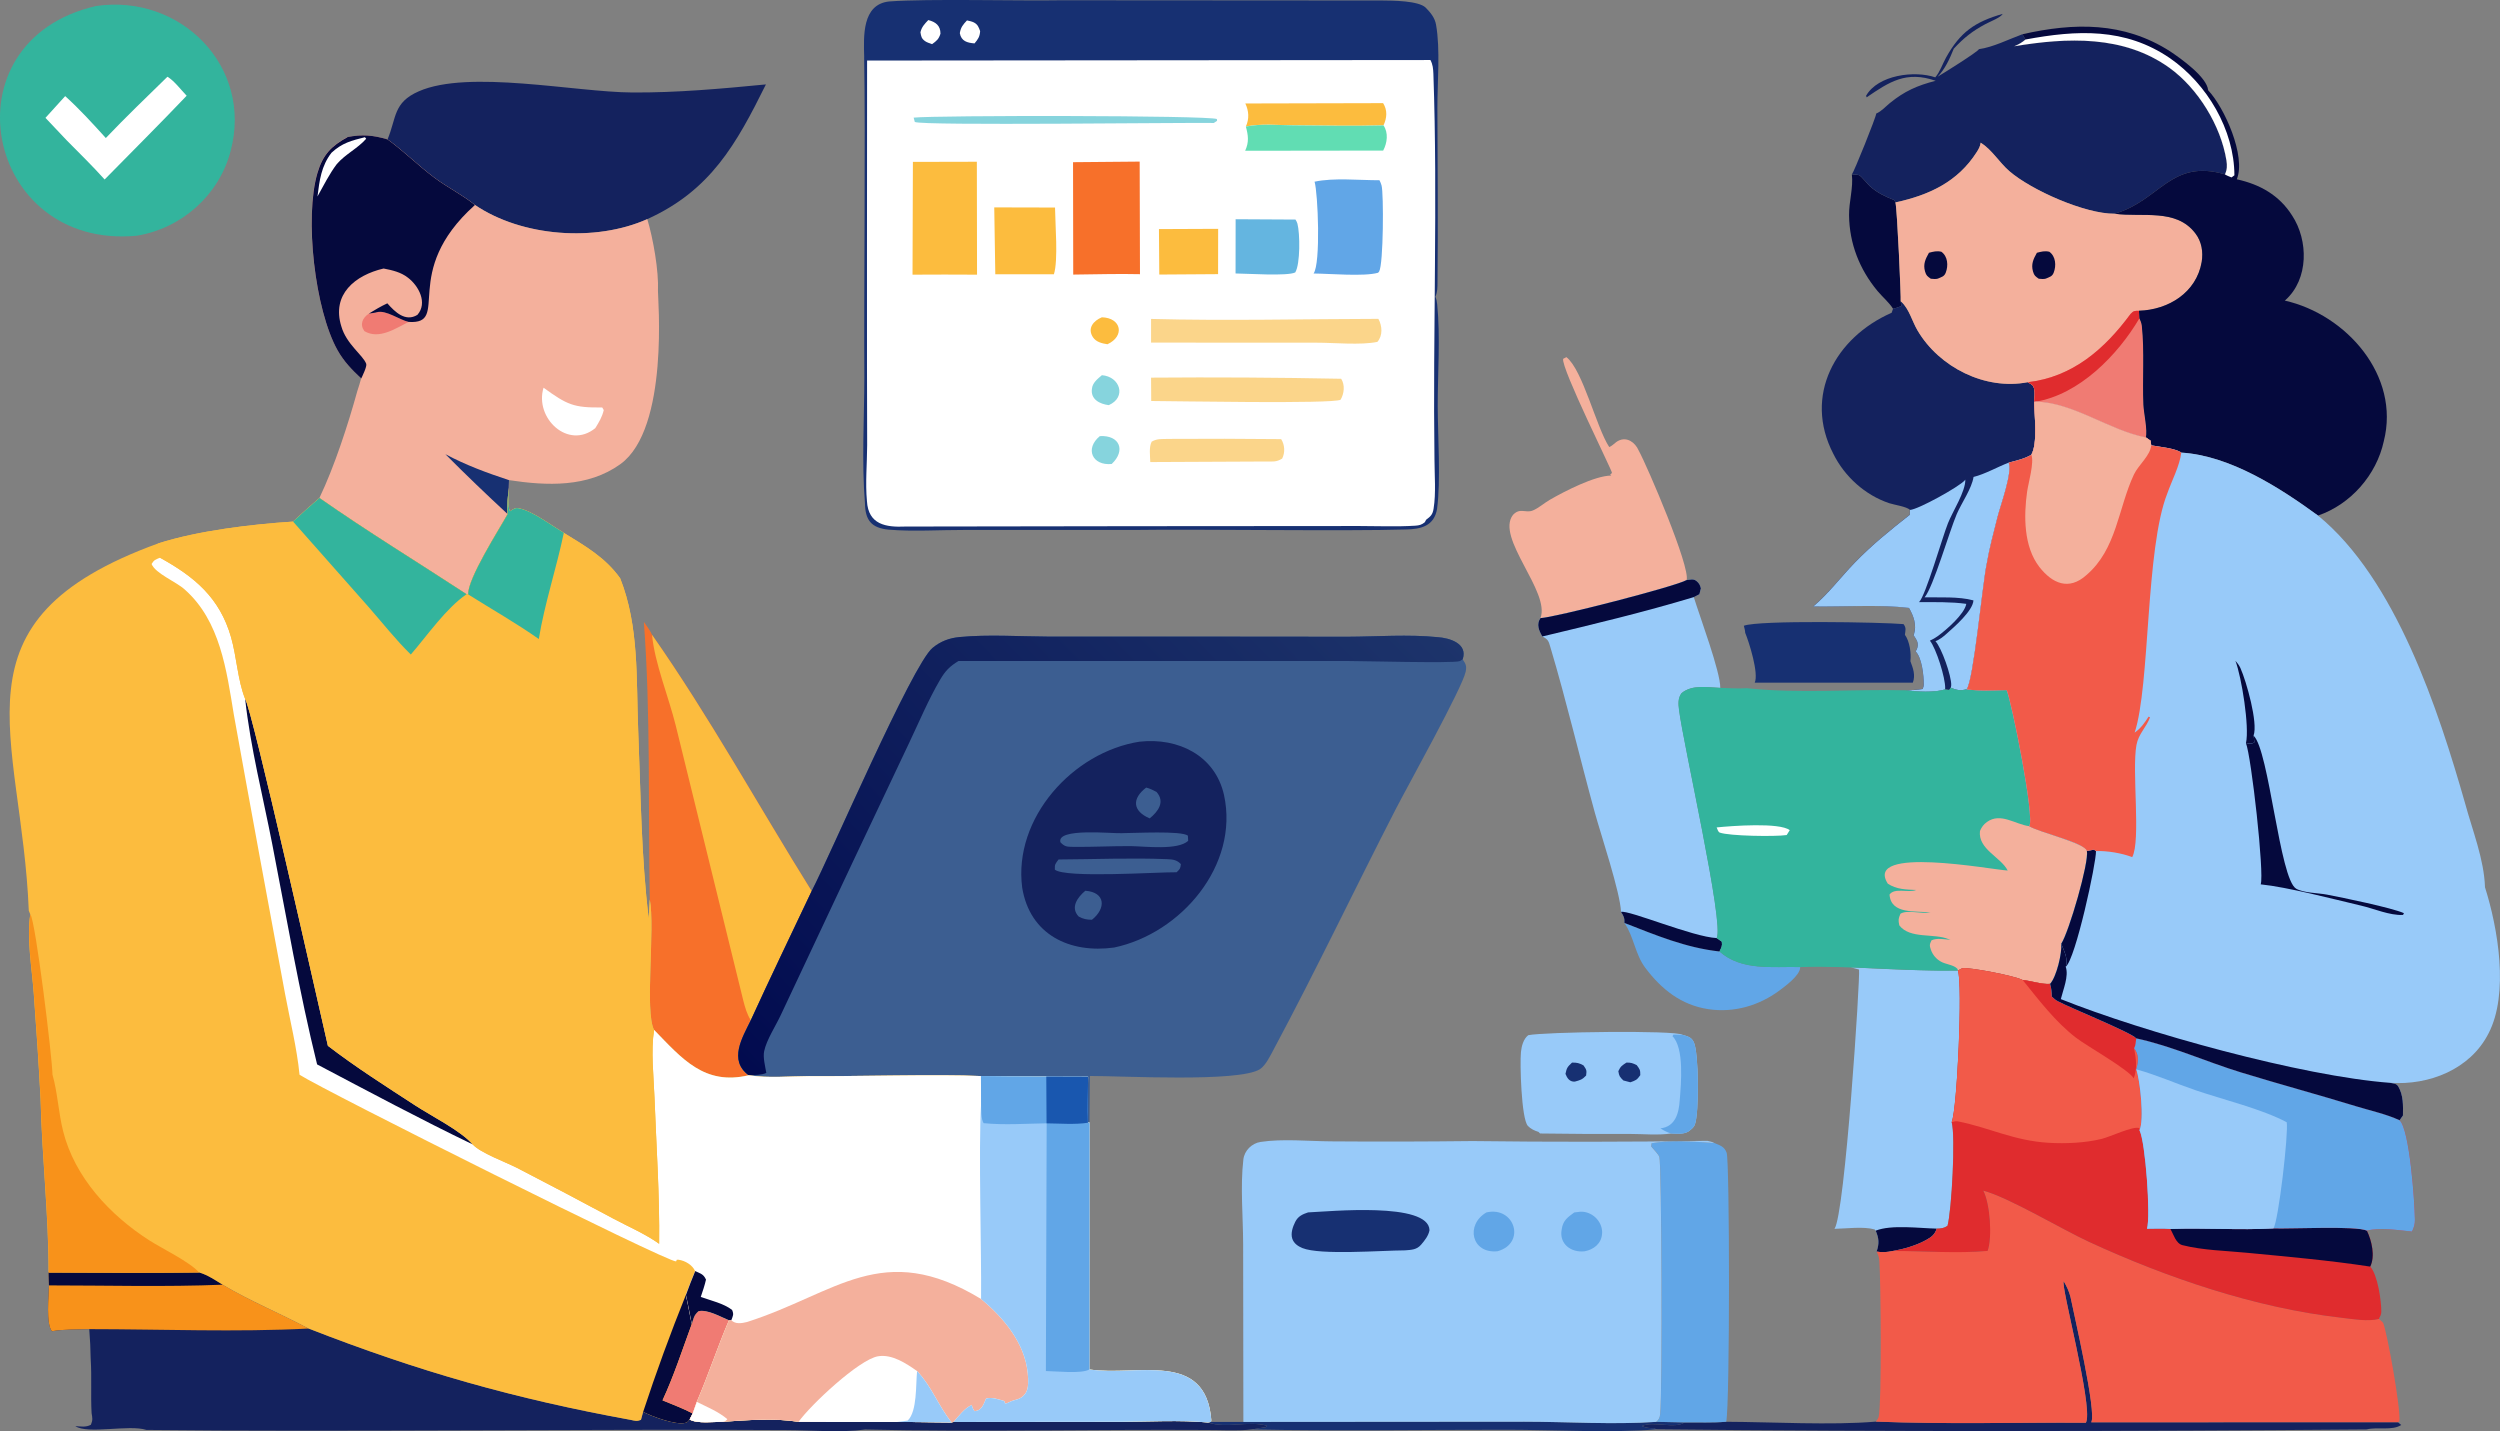 <?xml version="1.0" encoding="UTF-8"?>
<svg id="a" data-name="Layer 1" xmlns="http://www.w3.org/2000/svg" xmlns:xlink="http://www.w3.org/1999/xlink" viewBox="0 0 669.27 383.14">
  <rect x="0" y="0" width="669.27" height="383.14" fill="#808080" stroke="none"/>
  <defs>
    <style>
      .c {
        fill: #f8921a;
      }

      .c, .d, .e, .f, .g, .h, .i, .j, .k, .l, .m, .n, .o, .p, .q, .r, .s, .t, .u, .v, .w {
        stroke-width: 0px;
      }

      .d {
        fill: #e02c2e;
      }

      .e {
        fill: #fbd58a;
      }

      .f {
        fill: url(#b);
      }

      .g {
        fill: #173072;
      }

      .h {
        fill: #61a6e7;
      }

      .i {
        fill: #86d4dd;
      }

      .j {
        fill: #05093d;
      }

      .k {
        fill: #64b5e0;
      }

      .l {
        fill: #f25a49;
      }

      .m {
        fill: #fff;
      }

      .n {
        fill: #f4b09c;
      }

      .o {
        fill: #14225e;
      }

      .p {
        fill: #fcbc3e;
      }

      .q {
        fill: #33b49d;
      }

      .r {
        fill: #f7702a;
      }

      .s {
        fill: #61ddb3;
      }

      .t {
        fill: #f07b73;
      }

      .u {
        fill: #98caf9;
      }

      .v {
        fill: #3c5e91;
      }

      .w {
        fill: #1957af;
      }
    </style>
    <linearGradient id="b" x1="495.34" y1="-725.93" x2="904.99" y2="-328.21" gradientTransform="translate(17.51 16.69) scale(.38 -.38)" gradientUnits="userSpaceOnUse">
      <stop offset="0" stop-color="#020b4f"/>
      <stop offset="1" stop-color="#1d346b"/>
    </linearGradient>
  </defs>
  <path class="g" d="m332.88,380.65l75.22-.06c11.61,0,23.76.83,35.31.05l7.54.16c-2.58,1.82-8.37-.46-11.4.96,1.18.53,2.07.57,3.34.57l.46.32c-11.49,1-27.89.12-39.83.11-22.78-.02-45.6.38-68.37-.08,1.25-.23,2.51-.44,3.77-.62l.16-.41c-4.93-1.33-10.85.84-15.67-.84l.81-.15h8.67Z"/>
  <path class="j" d="m495.76,46.69c.51.05,1.49.04,1.94.21.57.21,2.29,2.42,2.89,2.95,2.1,1.85,4.02,2.72,6.56,3.74l.27.59c.49,1.88,1.54,26.08,1.41,26.46l.18,1.3c-.75.32-1.44.54-2.22.73-.98-1.62-2.91-3.26-4.15-4.75-4.83-5.82-7.55-12.71-7.63-20.31-.04-3.63,1.17-7.33.75-10.92Z"/>
  <path class="o" d="m558.4,380.9c.04-.1.09-.2.13-.3,1.67-4.71-6.94-36.65-6.04-37.57.79,1.34,1.39,2.63,1.79,4.13.86,4.34,7.11,31.11,5.56,33.61l82.1-.02.89.73c-2.46,1.6-6.43.45-9.25,1.19-63.31.53-126.9.63-190.23-.02l-.46-.32c-1.27,0-2.16-.04-3.34-.57,3.03-1.42,8.81.86,11.4-.96,3.68-.04,7.52.14,11.17-.18,12.34.05,28.11.98,40.06-.04,18.68.74,37.51.2,56.22.31Z"/>
  <path class="h" d="m434.87,247.08c8.43,3.28,16.35,6.63,25.45,7.64,5.94,5.25,14.14,3.99,21.59,4.17,0,.08.02.15.01.23-.22,2.08-3.81,4.74-5.42,5.95-5.52,4.14-12.3,6.13-19.17,5.09-7.29-1.1-12.59-5.36-16.88-11.08-2.76-3.68-3.03-8.34-5.58-11.98Z"/>
  <path class="g" d="m466.84,167.52c3.98-1.55,37.18-.95,42.75-.44.8,1.06.5,1.62.37,2.86,1.27,1.74,1.73,4.95,1.47,7.07.72,1.92,1.4,3.73.65,5.75h-42.33c1.14-2.44-1.5-10.83-2.55-13.36-.02-.64-.21-1.25-.36-1.87Z"/>
  <path class="u" d="m411.82,303c-.98-.28-2.09-.83-2.79-1.58-1.76-1.89-2.17-16.71-1.86-19.77.17-1.61.64-3.47,1.95-4.52,4.15-.88,39.25-1.39,41.27-.11,1.35.42,2.36.55,3.05,1.96,1.36,2.79,1.48,19.15.27,22.12-.37.89-1.05,1.28-1.78,1.86-1.38.75-3.04.53-4.55.48-3.47.53-7.56.12-11.09.12-8,.04-16.01,0-24.01-.12l-.45-.46Z"/>
  <path class="g" d="m420.83,284.47c1.28-.04,1.98.12,3.1.76.82,1.22.86,1.24.69,2.7-1.07,1.12-1.58,1.22-3.03,1.63-1.39.08-2.07-.93-2.5-2.08.34-1.67.57-1.89,1.75-3.01Z"/>
  <path class="g" d="m435.43,284.47c1.11-.06,1.75.17,2.73.67.85,1.16.97,1.26.96,2.69-.91,1.31-1.22,1.39-2.66,1.91l-1.87-.49c-1-1-1.11-1.1-1.35-2.49.61-1.32,1-1.53,2.18-2.3Z"/>
  <path class="h" d="m444.48,302.07c4.04-.41,4.98-4.1,5.2-7.57.35-4.4,1.24-13.91-1.94-17.1l.24-.44,2.41.06c1.35.42,2.36.55,3.05,1.96,1.36,2.79,1.48,19.15.27,22.12-.37.89-1.05,1.28-1.78,1.86-1.38.75-3.04.53-4.55.48-1.1-.31-1.93-.77-2.89-1.38Z"/>
  <path class="h" d="m443.41,380.64c.67-.56.93-1.11,1.04-1.99.65-5.71.4-67.39-.21-68.96-.32-.81-1.61-2.06-2.19-2.8l.12-.85c5.04-.86,11.66-.45,16.8-.04,1.51.65,2.64.9,3.27,2.61.81,2.18.89,66.81-.11,72-3.66.32-7.49.13-11.17.18l-7.54-.16Z"/>
  <path class="n" d="m412.39,165.47c2.74-7-12.1-21.55-7.35-27.63,1.9-2.02,3.34-.39,5.29-1.17,1.49-.6,3.12-2.03,4.55-2.86,3.96-2.28,12.04-6.46,16.48-6.5l-.31-.25c.16-.16.4-.28.48-.49.16-.4-13.66-28.05-13.06-30.51l.87-.45c4.37,3.38,8.01,18.82,11.46,24.07.98-.38,1.54-1.23,2.45-1.68,2.3-1.16,4.48.44,5.41,2.55,2.41,4.4,13.88,31.23,12.86,34.75-3,1.73-35.62,10.11-39.12,10.18Z"/>
  <path class="u" d="m495.47,258.96c9.56.49,19.1.95,28.68.88,1.31,3.47-.17,37.17-1.67,40.56,1.06,3.75,0,23.62-1.12,27.76-.98.66-1.73.72-2.89.75-.48,1.59-1.4,2.26-2.86,3.07-2.64,1.45-5.83,2.37-8.78,2.91-1.61.33-2.81.46-4.44.18.75-2.18.63-3.56-.24-5.61l-.3-.34c-3.07-.84-7.52-.21-10.75-.15,2.8-3.68,6.93-67.47,6.58-69.41l-2.2-.6Z"/>
  <path class="j" d="m502.14,329.46c4.16-1.67,11.77-.64,16.32-.55-.48,1.59-1.4,2.26-2.86,3.07-2.64,1.45-5.83,2.37-8.78,2.91-1.61.33-2.81.46-4.44.18.75-2.18.63-3.56-.24-5.61Z"/>
  <path class="u" d="m451.52,155.29c1.03-.1,1.83-.42,2.66.27.72.6.93,1.06,1.16,1.94l-.4,1.58-1.5.77c1.56,5.09,7.17,20.07,7.09,24.3-3.47-.14-7.45-.94-10.33,1.39-1.03,1.34-.89,2.94-.69,4.53,1.17,9.28,12.16,57.39,10.08,61.06l1.37.95c.15,1.25-.06,1.49-.63,2.64-9.1-1.01-17.02-4.36-25.45-7.64.08-1.29-.22-1.89-.92-2.96-.2-5.21-5.42-20.79-7.02-26.6-4.04-14.71-7.53-29.65-11.89-44.27-.5-1.67-.58-2.05-2.15-2.87-.91-1.61-1.65-3.27-.49-4.92,3.5-.07,36.13-8.45,39.12-10.18Z"/>
  <path class="j" d="m433.94,244.12c2.08-.57,19.33,6.74,25.64,7.01l1.37.95c.15,1.25-.06,1.49-.63,2.64-9.1-1.01-17.02-4.36-25.45-7.64.08-1.29-.22-1.89-.92-2.96Z"/>
  <path class="j" d="m451.52,155.29c1.03-.1,1.83-.42,2.66.27.72.6.93,1.06,1.16,1.94l-.4,1.58-1.5.77c-13.33,4.03-27.01,7.3-40.55,10.54-.91-1.61-1.65-3.27-.49-4.92,3.5-.07,36.13-8.45,39.12-10.18Z"/>
  <path class="o" d="m103.75,37.32c2.43-5.85,1.5-9.86,8.33-12.86,13.34-5.9,41.86.21,57.15.3,11.99.08,23.89-1.01,35.81-2.16-7.94,16.02-14.81,28.39-31.76,36.06-13.83,6.18-33.54,4.74-46.13-3.79-3.29-2.66-7.36-4.69-10.8-7.25-4.36-3.25-8.2-7.11-12.6-10.3Z"/>
  <path class="r" d="m172.36,166.48c.71,1.07,1.72,2.32,2.21,3.49,15.4,22,28.49,45.8,42.71,68.58-5.44,11.51-11,22.98-16.29,34.57-2.29,4.69-6.03,10.72-.58,14.75-11.84,2.79-17.83-4.44-25.31-12.15-2.57-4.88.32-27.18-1.15-34.93-.46-24.75.26-49.61-1.58-74.3Z"/>
  <path class="p" d="m174.57,169.97c15.4,22,28.49,45.8,42.71,68.58-5.44,11.51-11,22.98-16.29,34.57-1.03-1.61-1.54-3.45-2.01-5.29l-18.07-73.57c-1.86-7.55-5.68-16.85-6.35-24.29Z"/>
  <path class="q" d="m25.72,1.61c22.64-3.33,42.06,16.22,36.01,38.85-3.07,11.79-13.17,20.73-25.16,22.65C-4.24,66.91-15.1,10.96,25.72,1.61Z"/>
  <path class="m" d="m44.82,20.54c1.81,1.06,3.66,3.55,5.15,5.09-7.21,7.57-14.64,14.96-21.96,22.42-3.25-3.62-6.74-7.03-10.16-10.49l-5.68-6.01,5.28-5.82c3.89,3.51,7.36,7.34,10.88,11.22,5.34-5.61,10.95-10.98,16.49-16.4Z"/>
  <path class="o" d="m518.09,20.7c1.24-1.43,1.93-3.56,2.85-5.23,3.82-6.9,7.73-9.6,15.2-11.76-.53,1-3.42,2.09-4.59,2.72-3.53,1.89-5.8,3.68-8.51,6.61-1.07,2.65-2.31,5.44-4.34,7.5,1.33-.76,10.78-6.67,11.08-7.38,3.73-.5,8.07-2.69,11.65-4l.8,1.42c-.97.84-1.82,1.3-2.99,1.8,14.11-2.35,29.3-3.04,41.55,5.78,7.63,5.5,13.75,15.48,15.24,24.77.22,1.4.2,2.44-.4,3.75-14.5-4.25-17.39,7.06-29.53,10.53-7.85.08-22.28-6.29-28.19-11.41-2.71-2.34-4.61-5.7-7.66-7.61-.13.99-.53,1.69-1.06,2.52-5.1,8.01-12.82,11.54-21.76,13.47l-.27-.59c-2.54-1.02-4.46-1.89-6.56-3.74-.6-.53-2.32-2.74-2.89-2.95-.46-.17-1.43-.15-1.94-.21.6-.76,6.48-15.35,6.52-16.3,1.36-.56,2.48-1.84,3.61-2.77,3.91-3.2,7.43-4.76,12.3-5.99-7.88-2.75-12.41.28-18.49,4.43l-.14-.43c3.19-5.58,12.98-6.82,18.53-4.92Z"/>
  <path class="o" d="m508.83,80.65c.08.07.16.13.23.2,2.03,1.88,2.85,5.19,4.25,7.57,5.82,9.93,18.19,16.12,29.54,13.9,1.04.62,1.45.63,1.73,1.84.24,1.05.05,2.36-.02,3.43.05,3.65,1,11.1-.76,14.15-1.85,1.11-4,1.56-6.05,2.11,1.04,2.68-2.18,11.39-2.98,14.51-1.07,4.23-2.21,8.45-2.94,12.76-1.11,5.37-3.53,31.42-5.36,33.41-1.67.43-2.7.23-4.24-.42l-.41.59-1.13-.14c-2.91.89-7.42.63-10.44.23,1.52-.02,2.94-.09,4.44-.35.19-.43.3-.76.3-1.24.02-2.33-.49-7.14-2.16-8.82.18-.36.41-.77.49-1.17.28-1.39-.36-2.07-1.05-3.18.04-.08.07-.16.1-.24.79-2.49-.1-4.92-1.33-7.06-8.03-.96-17.41-.26-25.63-.39,3.96-3.31,7.46-7.94,11.07-11.68,4.63-4.79,9.57-8.77,14.79-12.87l.03-1.29c-.81-.87-4.25-1.36-5.51-1.78-6.51-2.18-11.97-7.13-15.01-13.26-8.02-15.53.53-31.11,15.63-37.73l.37-1.07c.79-.18,1.48-.41,2.22-.73l-.18-1.3Z"/>
  <path class="u" d="m528.34,127.68c3.04-.74,6.41-2.69,9.41-3.83,1.04,2.68-2.18,11.39-2.98,14.51-1.07,4.23-2.21,8.45-2.94,12.76-1.11,5.37-3.53,31.42-5.36,33.41-1.67.43-2.7.23-4.24-.42.05-.18.12-.47.13-.68.08-2.48-2.6-10.03-4.22-11.77,1.13-.44,2.04-1.17,2.94-1.97,2.06-1.83,7.08-6.15,7.23-8.96-3.98-1.08-8.95-.74-13.08-.82,2.31-2.67,6.65-17.72,8.62-22.31,1.27-2.95,4.03-6.85,4.49-9.94Z"/>
  <path class="u" d="m511.32,136.51c2.08-.06,13.22-6.21,14.68-7.94.05-.06.09-.12.13-.18.1,3.16-3.44,8.61-4.65,11.7-1.46,3.61-5.98,19.47-7.74,21.1,4.2.03,8.49-.11,12.65.47-.46,2.75-5.39,7-7.61,8.62-.67.49-1.38.88-2.13,1.23,1.66,2.04,4.18,9.98,4.09,12.76,0,.1-.03.2-.04.31-2.91.89-7.42.63-10.44.23,1.52-.02,2.94-.09,4.44-.35.19-.43.3-.76.3-1.24.02-2.33-.49-7.14-2.16-8.82.18-.36.41-.77.49-1.17.28-1.39-.36-2.07-1.05-3.18.04-.08.07-.16.1-.24.79-2.49-.1-4.92-1.33-7.06-8.03-.96-17.41-.26-25.63-.39,3.96-3.31,7.46-7.94,11.07-11.68,4.63-4.79,9.57-8.77,14.79-12.87l.03-1.29Z"/>
  <path class="n" d="m530.25,38.2c3.05,1.91,4.95,5.27,7.66,7.61,5.91,5.12,20.34,11.49,28.19,11.41,7.37,1.05,16.44-1.55,21.63,5.28,1.69,2.22,2.11,4.93,1.68,7.64-1.42,8.2-8.88,12.81-16.79,13.06l.12,2.03c.3.64.56,1.3.64,2,.74,6.89.13,14.19.42,21.15.09,2.09,1.18,7.01.64,8.72-9.68-1.81-19.61-9.5-29.58-9.55l-.3.04c.07-1.07.26-2.38.02-3.43-.28-1.21-.69-1.22-1.73-1.84-11.35,2.22-23.72-3.97-29.54-13.9-1.4-2.38-2.22-5.69-4.25-7.57-.07-.07-.15-.13-.23-.2.13-.38-.92-24.58-1.41-26.46,8.94-1.93,16.66-5.46,21.76-13.47.53-.83.93-1.53,1.06-2.52Z"/>
  <path class="j" d="m545.29,67.67c1.19-.31,2.08-.56,3.32-.28,1.75,1.24,1.91,3.73,1.18,5.6-.41,1.07-1.14,1.16-2.11,1.6-.56.19-1.29.06-1.89.03-.92-.67-1.21-.8-1.54-1.94-.56-1.96.1-3.32,1.04-5Z"/>
  <path class="j" d="m516.39,67.67c1.19-.31,2.08-.56,3.32-.28,1.75,1.24,1.91,3.73,1.18,5.6-.41,1.07-1.14,1.16-2.11,1.6-.56.19-1.29.06-1.89.03-.92-.67-1.21-.8-1.54-1.94-.56-1.96.1-3.32,1.04-5Z"/>
  <path class="t" d="m542.85,102.32c11.98-1.36,20.6-8.88,27.52-18.28.87-.89,1-.82,2.24-.84l.12,2.03c.3.64.56,1.3.64,2,.74,6.89.13,14.19.42,21.15.09,2.09,1.18,7.01.64,8.72-9.68-1.81-19.61-9.5-29.58-9.55l-.3.04c.07-1.07.26-2.38.02-3.43-.28-1.21-.69-1.22-1.73-1.84Z"/>
  <path class="d" d="m542.85,102.32c11.98-1.36,20.6-8.88,27.52-18.28.87-.89,1-.82,2.24-.84l.12,2.03c-5.79,9.83-16.11,20.43-27.87,22.32l-.3.04c.07-1.07.26-2.38.02-3.43-.28-1.21-.69-1.22-1.73-1.84Z"/>
  <path class="o" d="m53.29,340.63c2.29.63,4.33,2.07,6.34,3.29,7.46,4.45,15.4,7.67,23.01,11.74,29.46,11.51,55.16,18.79,86.21,24.45,1.19.25,1.59.45,2.75,0l.58-2.15c2.27,1.22,8.97,3.7,11.39,2.92.54-.17.69-.45,1.05-.87,1.97,1.19,6.65.61,8.97.61,6.39-.44,13.84-1.03,20.18.02,12.74.13,28.3-.07,40.99.15l.52-.11,44.59-.05c7.71-.02,15.87-.52,23.53.18,4.82,1.68,10.74-.5,15.67.84l-.16.41c-1.26.18-2.51.39-3.77.62-3.99.43-8.34.12-12.36.14-29.89-.19-61.41.57-91.18-.12-6.62.89-14.38.17-21.11.15-48.82-.34-122.61.54-171.31-.05-4.68-1.5-15.72,1.25-19.02-1.02,1.47.11,2.83.36,4.17-.36.54-1.31.41-1.75.19-3.1-.27-4.8.07-9.62-.24-14.44-.04-2.69-.17-5.38-.39-8.06-3.25.12-6.8,0-9.99.56-1.64-2.03-.83-9.43-.79-12.27l-.07-3.45c13.42,0,26.85.13,40.26-.02Z"/>
  <path class="c" d="m53.29,340.63c2.29.63,4.33,2.07,6.34,3.29,7.46,4.45,15.4,7.67,23.01,11.74-19.41,1.01-39.3.17-58.76.16-3.25.12-6.8,0-9.99.56-1.64-2.03-.83-9.43-.79-12.27l-.07-3.45c13.42,0,26.85.13,40.26-.02Z"/>
  <path class="j" d="m53.29,340.63c2.29.63,4.33,2.07,6.34,3.29-15.44.64-31.06.19-46.53.19l-.07-3.45c13.42,0,26.85.13,40.26-.02Z"/>
  <path class="j" d="m541.44,9.16c13.86-3.12,27.03-3.36,39.43,4.53,2.89,1.91,9.99,6.96,10.27,10.48,4.35,4.58,10.19,17.63,7.67,23.83,6.15,1.34,11.36,4.25,14.8,9.69,4.4,6.7,4.46,17.03-1.77,22.63-.06.05-.13.1-.19.15,16.51,3.73,30.96,20.13,26.51,37.65-1.97,9.04-8.85,16.9-17.61,19.9-10.2-7.45-23.58-16.07-36.6-16.85-1.61-1.18-5.95-1.56-8.05-1.95l-.16-1.23-1.3-.9c.54-1.71-.56-6.63-.64-8.72-.29-6.96.31-14.26-.42-21.15-.08-.7-.34-1.37-.64-2l-.12-2.03c7.91-.25,15.37-4.86,16.79-13.06.43-2.71.01-5.42-1.68-7.64-5.18-6.83-14.26-4.22-21.63-5.28,12.13-3.47,15.04-14.78,29.53-10.53.6-1.31.62-2.35.4-3.75-1.49-9.29-7.61-19.27-15.24-24.77-12.25-8.82-27.44-8.13-41.55-5.78,1.17-.5,2.02-.97,2.99-1.8l-.8-1.42Z"/>
  <path class="m" d="m542.23,10.58c13.71-2.55,26.64-3.25,38.7,5.01,9.92,6.86,17.2,19.17,17.24,31.34l-.77.57c-.62-.25-1.2-.45-1.77-.81.6-1.31.62-2.35.4-3.75-1.49-9.29-7.61-19.27-15.24-24.77-12.25-8.82-27.44-8.13-41.55-5.78,1.17-.5,2.02-.97,2.99-1.8Z"/>
  <path class="l" d="m530.93,318.73c6.61,1.71,21.09,10.38,28.28,13.7,20.89,9.64,44.64,17.72,67.57,20.32,3.06.35,7.07,1.1,10.07.32.3.3.96.78,1.16,1.13,1.05,2.6,4.69,22.6,4.33,26.3l-.41.23-82.1.02c1.55-2.46-4.7-29.3-5.56-33.61-.4-1.51-1-2.79-1.79-4.13-.9.92,7.71,32.86,6.04,37.57-.04.1-.09.2-.13.3-18.7-.11-37.54.43-56.22-.31.34-.41.64-.78.77-1.3.84-3.33.57-36.77.17-41.76-.08-.93-.3-1.64-.74-2.46,1.63.28,2.83.15,4.44-.18,8.33-.01,16.97.72,25.26-.02,1.28-3.6.68-12.58-1.16-16.13Z"/>
  <path class="q" d="m522.23,184.12c1.55.65,2.57.85,4.24.42,3.55.5,7.15.29,10.72.21,1.24,2.65,7.67,34.51,6.04,36.44,2.74,1.57,14.55,4.56,15.39,6.38.79,3.26-4.73,21.73-6.81,25.09.23,2.52-1.27,8.85-2.99,10.73-2.06.22-5.14-.83-7.34-1.02-1.97-1.11-14.02-3.4-16.03-3.19-.36.06-.97.48-1.32.66-14.1.24-28.14-1.37-42.24-.95-7.45-.18-15.66,1.08-21.59-4.17.57-1.14.78-1.39.63-2.64l-1.37-.95c2.08-3.67-8.92-51.78-10.08-61.06-.2-1.59-.34-3.19.69-4.53,2.88-2.33,6.86-1.53,10.33-1.39,2.34.04,4.8.25,7.13.08,13.96,1.51,28.55.2,42.61.57,3.02.39,7.52.65,10.44-.23l1.13.14.41-.59Z"/>
  <path class="m" d="m459.56,221.51c4.08-.42,16.81-1.38,19.57.73l-.82,1.31c-3.07.46-15.38.27-17.92-.66-.43-.15-.64-.96-.83-1.38Z"/>
  <path class="n" d="m537.48,233.05c-1.85-3.63-7.98-5.68-7.43-10.59.46-1.05.94-1.73,1.86-2.4,3.66-2.64,7.54.62,11.33,1.12,2.74,1.57,14.55,4.56,15.39,6.38.79,3.26-4.73,21.73-6.81,25.09.23,2.52-1.27,8.85-2.99,10.73-2.06.22-5.14-.83-7.34-1.02-1.97-1.11-14.02-3.4-16.03-3.19-.36.06-.97.48-1.32.66l-.09-.44c-1.04-1.15-3.17-1.19-4.49-1.98-1.22-.67-2.17-1.81-2.63-3.12-.44-1.22-.36-1.48.16-2.57,1.49-.67,3.43-.26,5.03-.12l-.32-.51,1.02.5c-.48.04-.68.04-1.12-.15-3.94-1.69-10.37.02-13.24-3.71-.3-1.5-.27-1.69.3-3.11,1.78-1.14,5.64.09,8.06-.32-3.99-.55-10.58.59-10.98-4.82,1.35-1.93,5.11-.37,7.13-1.23-2.7-.1-5.28-.15-7.59-1.68-6.53-10.29,27.78-3.75,32.1-3.52Z"/>
  <path class="d" d="m524.15,259.83c.35-.17.96-.59,1.32-.65,2.02-.22,14.05,2.07,16.03,3.19,2.19.19,5.28,1.24,7.34,1.02.34,1.14.44,2.22.46,3.41.5.44.93.86,1.53,1.19,3.26,1.78,20.03,8.55,21.05,9.98,9.47,2.03,18.88,6.31,28.19,9.16,10.26,3.13,20.62,5.94,30.87,9.08,3.74,1.14,7.95,2.05,11.46,3.69,2.71,2.56,4.03,21.81,4.1,26.62.02,1.19-.25,2.13-.8,3.18-3.75-.36-8.37-1.16-12.07-.25,1.29,2.61,2.29,6.89.9,9.63,1.97,2.11,3.02,9.3,2.96,12.16-.01.61-.26,1.09-.53,1.62-.04.07-.07.15-.1.23-3,.78-7.02.02-10.07-.32-22.93-2.6-46.68-10.68-67.57-20.32-7.19-3.32-21.67-11.99-28.28-13.7,1.84,3.54,2.45,12.54,1.16,16.13-8.29.74-16.93.01-25.26.02,2.94-.54,6.14-1.46,8.78-2.91,1.46-.81,2.38-1.47,2.86-3.07,1.17-.03,1.91-.09,2.89-.75,1.13-4.14,2.18-24.02,1.12-27.76,1.5-3.39,2.98-37.09,1.67-40.56Z"/>
  <path class="j" d="m608.6,328.85c4.51.17,22.29-.74,25.02.6,1.29,2.61,2.29,6.89.9,9.63-10.87-1.67-22.03-2.64-32.97-3.7-5.66-.55-11.77-.65-17.28-2.04-1.78-.45-2.35-2.83-3.24-4.33,9.17-.34,18.42.36,27.56-.15Z"/>
  <path class="l" d="m524.15,259.83c.35-.17.96-.59,1.32-.65,2.02-.22,14.05,2.07,16.03,3.19,2.19.19,5.28,1.24,7.34,1.02.34,1.14.44,2.22.46,3.41.5.44.93.86,1.53,1.19,3.26,1.78,20.03,8.55,21.05,9.98-.1.92-.14,1.86-.56,2.71,1.35,1.67,1.14,3.64.54,5.59,1.06,2.99,2.18,13.55.89,16.32l-.06-.6c-1.62-.61-7.84,2.38-10.12,2.92-4.48,1.07-9.48,1.29-14.07,1.03-9.41-.55-15.71-4.01-24.34-5.74-.55-.11-1.16.05-1.69.22,1.5-3.39,2.98-37.09,1.67-40.56Z"/>
  <path class="d" d="m541.5,262.37c2.19.19,5.28,1.24,7.34,1.02.34,1.14.44,2.22.46,3.41.5.44.93.86,1.53,1.19,3.26,1.78,20.03,8.55,21.05,9.98-.1.92-.14,1.86-.56,2.71.53,2.71.88,5.36-.09,8-1.47-2.43-12.68-8.7-15.52-10.91-5.54-4.3-9.83-9.98-14.21-15.4Z"/>
  <path class="h" d="m571.87,277.97c9.47,2.03,18.88,6.31,28.19,9.16,10.26,3.13,20.62,5.94,30.87,9.08,3.74,1.14,7.95,2.05,11.46,3.69,2.71,2.56,4.03,21.81,4.1,26.62.02,1.19-.25,2.13-.8,3.18-3.75-.36-8.37-1.16-12.07-.25-2.73-1.34-20.51-.43-25.02-.6-9.14.51-18.39-.19-27.56.15-2.05-.19-4.22-.06-6.28-.06,1.02-3.28-.4-23.19-2-26.36,1.29-2.77.17-13.33-.89-16.32.6-1.94.81-3.91-.54-5.59.42-.84.46-1.78.56-2.71Z"/>
  <path class="u" d="m571.86,286.26c5.38,1.46,10.62,3.81,15.92,5.61,7.32,2.49,17.78,5.03,24.39,8.56.53,2.76-2.2,26.57-3.56,28.42-9.14.51-18.39-.19-27.56.15-2.05-.19-4.22-.06-6.28-.06,1.02-3.28-.4-23.19-2-26.36,1.29-2.77.17-13.33-.89-16.32Z"/>
  <path class="n" d="m93,36.7c3.93-.79,6.92-.51,10.75.62,4.41,3.19,8.24,7.05,12.6,10.3,3.44,2.56,7.51,4.6,10.8,7.25,12.61,8.54,32.29,9.98,46.13,3.79,1.56,5.13,3.11,13.9,2.86,19.24-.08,1.36,3.12,36.86-10.07,46.36-8.72,6.29-19.73,5.81-29.82,4.27l-.07,2.08c-.28,2.37-.38,4.62-.29,7.01-2.32,4.18-10.74,17.33-10.55,21.49l-.45-.05c-13.1-8.58-26.53-16.77-39.38-25.76,4.01-8.37,7.67-19.64,10.15-28.62.4-1.11.7-2.27,1.03-3.4-2.49-2.31-4.66-4.57-6.34-7.55-6.06-10.79-8.92-35.52-5.38-47.48,1.44-4.87,3.69-7.19,8.02-9.56Z"/>
  <path class="t" d="m98.75,83.95l1.32-.19c.62-.09.32-.04.84-.18,2.45-.66,6,2.03,8.49,2.6-3.56,1.77-7.93,4.79-11.85,2.47-1.3-1.83-.52-3.53,1.2-4.7Z"/>
  <path class="g" d="m119.23,121.59c5.52,2.94,11.11,5,17.03,6.95l-.07,2.08c-.28,2.37-.38,4.62-.29,7.01-5.67-5.23-11.23-10.58-16.67-16.04Z"/>
  <path class="m" d="m145.51,103.79c6.33,4.58,8.04,5.39,15.71,5.29l.41.7c-.43,1.85-1.28,3.24-2.27,4.84-7.26,5.89-16.32-2.71-13.85-10.82Z"/>
  <path class="j" d="m93,36.7c3.93-.79,6.92-.51,10.75.62,4.41,3.19,8.24,7.05,12.6,10.3,3.44,2.56,7.51,4.6,10.8,7.25-20.21,18.09-6.29,32.06-17.76,31.31-2.49-.57-6.05-3.26-8.49-2.6-.52.14-.22.08-.84.18l-1.32.19c1.62-1,3.22-1.94,4.95-2.75,2.07,2.36,4.87,5.05,8.05,3.09,2.8-3.18.35-7.78-2.54-9.96-1.91-1.49-4.18-1.99-6.51-2.45-7.64,1.79-13.97,6.93-11.32,15.47,1.36,4.81,5.82,7.72,6.67,10.05.25.68-1.01,3.22-1.33,3.92-2.49-2.31-4.66-4.57-6.34-7.55-6.06-10.79-8.92-35.52-5.38-47.48,1.44-4.87,3.69-7.19,8.02-9.56Z"/>
  <path class="m" d="m88.74,40.9c2.82-2.63,5.34-3.26,8.96-4.17l.33.42c-2.33,2.64-5.5,4.05-7.86,6.77-2.01,2.65-3.55,5.78-5.18,8.67.54-4.29,1.02-8.17,3.75-11.69Z"/>
  <path class="u" d="m457.02,305.4c.68.16,1.33.25,1.93.61-5.14-.41-11.75-.82-16.8.04l-.12.85c.57.74,1.87,1.99,2.19,2.8.61,1.56.86,63.25.21,68.96-.1.88-.37,1.42-1.04,1.99-11.55.78-23.7-.04-35.31-.05l-75.22.06-.06-47.69c-.02-7.32-.79-15.35.06-22.58.27-2.37,2.28-4.35,4.63-4.69,5.88-.89,12.85-.19,18.84-.15,12.62.1,25.24.07,37.86-.08,20.94.27,41.88.25,62.81-.06Z"/>
  <path class="h" d="m397.94,324.57c7.58-1.72,10.68,8.26,2.96,10.4-6.98.71-8.65-7.11-2.96-10.4Z"/>
  <path class="h" d="m421.46,324.58c.3-.05.64-.08.94-.11,3.06-.58,6.12,1.8,6.47,4.86.02.17.03.34.04.52,0,.17,0,.34-.03.52-.21,2.58-2.24,4.15-4.65,4.61-3.64.43-6.91-1.99-6.15-5.87.33-2.35,1.56-3.22,3.37-4.53Z"/>
  <path class="g" d="m350.18,324.57c5.65-.24,32.33-2.88,32.51,4.77-.28,1.5-1.26,2.71-2.23,3.85-1.19,1.4-2.62,1.4-4.33,1.54-6.39.03-22.68,1.33-27.46-.61-1.18-.48-2.28-1.23-2.71-2.49-.49-1.47.13-3.23.8-4.56.75-1.48,1.94-2.01,3.42-2.5Z"/>
  <path class="v" d="m217.28,238.55c4.92-9.42,26.89-60.54,32.36-65.09,2.14-1.78,4.51-2.66,7.24-2.92,7.72-.73,15.89-.16,23.66-.12h39.51s40.73.04,40.73.04c7.89-.03,16.23-.68,24.07.11,3.24.21,8.16,1.71,6.72,5.94.84,1.26,1.11,1.75.81,3.28-.86,4.3-15.55,30.65-18.71,36.79-10.96,21.32-21.31,43.1-32.62,64.22-.87,1.63-2.24,4.5-3.8,5.46-5.75,3.53-36.95,1.76-45.48,1.79l-.1,12.42-.42.09c-.11-4.11,0-8.23.05-12.34-9.08-.05-19.68,0-28.68-.16-10.88-.57-34.85.15-46.07.01-5.13.03-10.87.58-15.9-.2l-.22-.02c-5.44-4.03-1.71-10.05.59-14.75,5.29-11.58,10.84-23.05,16.29-34.57Z"/>
  <path class="f" d="m217.28,238.55c4.92-9.42,26.89-60.54,32.36-65.09,2.14-1.78,4.51-2.66,7.24-2.92,7.72-.73,15.89-.16,23.66-.12h39.51s40.73.04,40.73.04c7.89-.03,16.23-.68,24.07.11,3.24.21,8.16,1.71,6.72,5.94-.29.17-.55.4-.87.5-1.79.59-26.04-.05-30.35-.06h-103.74c-2.35,1.42-3.54,2.64-4.93,5.01-3.15,5.37-5.62,11.3-8.3,16.93l-15.14,31.99-19.16,40.73c-1.33,2.9-3.89,6.78-4.51,9.81-.35,1.68.29,4.1.58,5.81-1.31.6-3.08.53-4.51.64l-.22-.02c-5.44-4.03-1.71-10.05.59-14.75,5.29-11.58,10.84-23.05,16.29-34.57Z"/>
  <path class="o" d="m305.13,198.55c10.26-1.13,20.17,3.66,22.55,14.29,4.1,18.8-11.52,37.05-29.41,40.82-11.89,1.65-22.57-3.41-24.62-16.03-2.43-18.59,13.55-36.32,31.48-39.09Z"/>
  <path class="v" d="m306.84,210.84c1.01.25,1.84.68,2.76,1.16,2.37,2.66.45,5.24-1.82,7.09-4.59-1.95-4.83-5.29-.93-8.25Z"/>
  <path class="v" d="m290.55,238.46c5.46.41,5.57,4.75,1.77,7.77-1.42-.03-2.26-.17-3.54-.86-2.33-2.42-.3-5.18,1.77-6.91Z"/>
  <path class="v" d="m300.47,223.04c3.11,0,15.83-.7,17.54.67l.07,1.39c-2.78,2.58-11.49,1.47-15.37,1.41-5.15-.03-10.32.27-15.46.2-1.65-.02-2.19-.03-3.36-1.21-1.16-4,14.09-2.28,16.58-2.45Z"/>
  <path class="v" d="m283.39,230.09c9.66-.05,19.48-.48,29.12-.08,1.52.06,2.58.21,3.62,1.32-.15,1.26-.23,1.29-1.14,2.18-5.34-.05-29.81,1.62-32.6-.7-.06-1.46.12-1.54,1-2.73Z"/>
  <path class="u" d="m544.86,107.54c9.97.05,19.9,7.74,29.58,9.55l1.3.9.16,1.23c2.1.4,6.43.78,8.05,1.95,13.03.79,26.38,9.4,36.6,16.85,20.81,16.99,32.22,51.98,39.41,77.15,1.92,7.08,5.08,14.98,5.29,22.35,3.49,11.01,6.48,28.51.95,39.13-4.89,9.64-15.92,13.94-26.3,13.23.91.22,1.64.14,2.14.99,1.38,2.36,1.28,5.12,1.24,7.75l-.9,1.27c-3.51-1.64-7.72-2.55-11.46-3.69-10.26-3.14-20.62-5.94-30.87-9.08-9.31-2.84-18.71-7.13-28.19-9.16-1.02-1.44-17.79-8.2-21.05-9.98-.59-.32-1.03-.74-1.53-1.19-.02-1.19-.12-2.27-.46-3.41,1.72-1.88,3.22-8.21,2.99-10.73,2.08-3.36,7.6-21.84,6.81-25.09-.84-1.82-12.66-4.81-15.39-6.38,1.63-1.91-4.8-33.81-6.04-36.44-3.57.08-7.17.3-10.72-.21,1.82-1.95,4.25-28.07,5.36-33.41.74-4.31,1.87-8.53,2.94-12.76.79-3.13,4.01-11.83,2.98-14.51,2.06-.56,4.2-1.01,6.05-2.11,1.76-3.05.8-10.5.76-14.15l.3-.04Z"/>
  <path class="j" d="m598.43,176.89c.53.59,1.02,1.23,1.35,1.96,1.6,3.57,4.75,14.69,3.52,18.07l.25,1.78c-.91.58-1.24.36-2.28.21.96-4.31-1.18-17.68-2.83-22.01Z"/>
  <path class="j" d="m558.69,227.82l1.87-.36.55.37c.11,3.06-5.46,28.93-8.1,30.98.73-2.06-.45-4.24-1.19-6.15,2.07-3.19,7.45-21.74,6.87-24.84Z"/>
  <path class="j" d="m603.29,196.93c4.17,3.88,6.97,38.41,11.41,40.98,2,1.16,5.96,1.14,8.26,1.59,4.22.81,17.27,3.49,20.59,4.96l-.24.48c-3.64.16-7.67-1.67-11.21-2.49-7.44-1.75-19.75-4.98-26.89-5.7,1.01-2.84-2.52-34.31-3.96-37.83,1.05.15,1.37.38,2.28-.21l-.25-1.78Z"/>
  <path class="j" d="m548.83,263.39c1.72-1.88,3.22-8.21,2.99-10.73.75,1.91,1.92,4.09,1.19,6.15.88,2.49-.7,6.14-1.31,8.66,22.14,8.88,64.48,20.65,88.21,22.42.91.22,1.64.14,2.14.99,1.38,2.36,1.28,5.12,1.24,7.75l-.9,1.27c-3.51-1.64-7.72-2.55-11.46-3.69-10.26-3.14-20.62-5.94-30.87-9.08-9.31-2.84-18.71-7.13-28.19-9.16-1.02-1.44-17.79-8.2-21.05-9.98-.59-.32-1.03-.74-1.53-1.19-.02-1.19-.12-2.27-.46-3.41Z"/>
  <path class="l" d="m544.86,107.54c9.97.05,19.9,7.74,29.58,9.55l1.3.9.16,1.23c2.1.4,6.43.78,8.05,1.95-.43,3.53-2.54,7.5-3.74,10.91-5.87,14.84-4.58,51.41-8.75,64.05,1.64-1.15,2.67-2.6,3.73-4.28l.39.19c-1,2.7-3.07,4.38-3.63,7.37-1.29,6.96,1.23,25.6-1.14,30.05-2.81-1.09-6.7-1.72-9.71-1.63l-.55-.37-1.87.36c-.58-2.23-12.65-4.92-15.45-6.63,1.63-1.91-4.8-33.81-6.04-36.44-3.57.08-7.17.3-10.72-.21,1.82-1.95,4.25-28.07,5.36-33.41.74-4.31,1.87-8.53,2.94-12.76.79-3.13,4.01-11.83,2.98-14.51,2.06-.56,4.2-1.01,6.05-2.11,1.76-3.05.8-10.5.76-14.15l.3-.04Z"/>
  <path class="n" d="m544.86,107.54c9.97.05,19.9,7.74,29.58,9.55l1.3.9.16,1.23c-.23,2.74-3.44,5.28-4.62,7.79-4.25,9.02-4.58,20.01-12.76,26.97-4.67,4.18-9.1,2.25-12.58-2.22-4.2-5.44-4.18-13.66-3.26-20.17.31-2.21,1.97-7.91,1.12-9.84,1.76-3.05.8-10.5.76-14.15l.3-.04Z"/>
  <path class="g" d="m231.35,15.29c-.14-5.54-.63-14.12,6.68-14.9,10.48-.79,35.12-.11,46.01-.32,0,0,86.03.06,86.03.06,2.65.02,9.75.05,11.61,1.93,1.28,1.29,2.44,2.71,2.76,4.55,1.17,6.56.35,15.52.36,22.29.05,15.53.2,31.06.03,46.59-.01,1.35.02,2.69-.57,3.94.31.69.42,1.34.49,2.09.86,8.63.13,18.47.14,27.24.02,7.97.84,19.95-.18,27.49-.78,4.54-4.25,5.43-8.35,5.49-16.19.51-55.71-.13-72.51.13,0,0-45.53,0-45.53,0-6.68-.02-13.81.48-20.44-.08-4.58-.44-6.26-2.49-6.33-7.12-.89-11.01-.18-22.58-.16-33.65-.15-21.68.33-64.55-.05-85.73Z"/>
  <path class="m" d="m248.5,5.37c1.98.49,3.29,1.5,3.27,3.65-.45,1.47-1.05,1.94-2.25,2.8-.58-.22-1.39-.45-1.89-.82-.97-.71-1.03-1.26-1.22-2.36.34-1.45,1.11-2.22,2.1-3.27Z"/>
  <path class="m" d="m258.86,5.46c.6.14,1.31.27,1.86.55,1.05.55,1.3,1.3,1.67,2.33-.1,1.52-.56,2.14-1.5,3.28-1.95-.16-3.55-.58-3.94-2.74.25-1.58.85-2.28,1.92-3.42Z"/>
  <path class="m" d="m232.13,16.21l150.81-.14c.65,1.23.73,2.35.79,3.71,1.19,33.82-.17,69.24.29,103.19.01,4.25.44,9.04-.24,13.23-.25,1.55-.77,2.03-1.99,2.94l-.36.67c-.85.69-1.49.85-2.55.92-4.94.32-10.06.09-15.02.09-18.92-.03-100.91.11-121.44.14-5.26.24-9.96-.51-10.33-6.81-.46-4.87.04-10.09.06-15.01-.1-18.18-.03-83.67-.02-102.94Z"/>
  <path class="p" d="m294.99,84.94c5.23.16,6.2,5.05,1.48,7.22-1.45-.23-2.99-.57-3.87-1.86-1.58-2.41.11-4.43,2.39-5.36Z"/>
  <path class="i" d="m294.44,116.75c5.31-.31,7.01,3.87,3.17,7.46-5.2.52-7.26-4.1-3.17-7.46Z"/>
  <path class="i" d="m294.98,100.44c4.85.37,6.7,5.9,1.85,8.02-2.41-.29-4.92-1.56-4.51-4.37.14-1.62,1.52-2.66,2.66-3.64Z"/>
  <path class="i" d="m244.58,31.49c6.07-.64,78.68-.62,81.19.37l.05.49-.87.57c-7.73-.15-78.06.78-80.05-.27l-.31-1.16Z"/>
  <path class="p" d="m310.26,61.33l15.85-.07-.02,12.13-15.74.11-.09-12.17Z"/>
  <path class="e" d="m312.7,117.5c10.09-.07,20.19-.05,30.28.06.98,1.54,1.08,3.63.26,5.21-1.59.98-2.51.77-4.35.78l-30.95.15c-.04-1.62-.4-4.04.38-5.47,1.47-.85,2.72-.67,4.38-.72Z"/>
  <path class="p" d="m333.4,27.7l36.87-.09c1.2,1.9,1.03,4,.1,5.95-8.07.22-16.15.04-24.22-.02-3.96-.03-8.79-.51-12.63.34.95-2.08.82-4.15-.14-6.19Z"/>
  <path class="k" d="m330.79,58.69l16.02.09c.21.33.42.7.52,1.08.71,2.65.78,10.83-.58,13.07-2.05,1.05-12.97.3-15.98.28l.02-14.51Z"/>
  <path class="s" d="m370.38,33.57c1.34,1.99,1.01,4.66-.09,6.74l-36.95.05c1.06-2.34.84-4.03.19-6.47,3.84-.84,8.66-.37,12.63-.34,8.07.05,16.15.24,24.22.02Z"/>
  <path class="p" d="m266.17,55.52l16.27.04c.04,4.36.89,14.13-.3,17.87h-15.69s-.28-17.91-.28-17.91Z"/>
  <path class="e" d="m308.15,101.1c16.97-.14,33.93-.04,50.9.3,1.05,1.68.8,3.96-.16,5.61-2.03,1.17-44.88.36-50.7.34l-.04-6.26Z"/>
  <path class="e" d="m308.16,85.38c20.22.54,40.61.02,60.84-.02,1.04,1.87,1.22,4.48-.26,6.16-4.44.94-11.65.21-16.3.22l-44.29-.02v-6.35Z"/>
  <path class="h" d="m351.92,48.64c5.18-1.11,12-.37,17.37-.39.25.44.43.93.57,1.42.58,2.09.52,21.06-.66,23.03l-.28.32c-3.75,1.06-12.94.23-17.26.2,1.94-2.72,1.17-21.51.26-24.59Z"/>
  <path class="p" d="m244.39,43.34l17.12-.04.05,30.23c-5.76-.04-11.51-.04-17.27,0l.1-30.18Z"/>
  <path class="r" d="m287.26,43.42l17.84-.16.08,30.14c-5.94-.15-11.93.06-17.87.11l-.05-30.08Z"/>
  <path class="p" d="m135.9,137.63c-.09-2.39.01-4.64.29-7.01,0,1.48-.42,5.07.36,6.24.97-.58,1.28-1.01,2.43-.77,3.68.78,8.64,4.57,11.96,6.56,5.73,3.54,11.07,6.55,15.09,12.17,5.11,12.88,4.27,27.06,4.82,40.69.68,16.76.79,33.84,2.83,50.49l.27-5.22c1.48,7.75-1.42,30.06,1.15,34.93,7.5,7.72,13.48,14.94,25.31,12.15l.22.02c5.03.78,10.77.23,15.9.2,11.35.14,35.05-.58,46.07-.01,8.98.16,19.63.11,28.68.16-.04,4.11-.16,8.23-.05,12.34l.42-.09-.02,66.13c12.7,1.93,31.18-5.27,32.65,13.6l-.09.45-.81.15c-7.65-.7-15.82-.2-23.53-.18l-44.59.05-.52.11c-12.67-.22-28.27-.03-40.99-.15-6.34-1.04-13.79-.46-20.18-.02-2.32,0-7,.58-8.97-.61-.36.42-.51.7-1.05.87-2.42.78-9.12-1.7-11.39-2.92l-.58,2.15c-1.16.45-1.55.24-2.75,0-31.05-5.66-56.75-12.94-86.21-24.45-7.61-4.07-15.55-7.29-23.01-11.74-2.02-1.22-4.05-2.65-6.34-3.29-13.41.16-26.84.03-40.26.02.01-15.49-1.8-31.1-2.16-46.61-.5-9.39-1.11-18.77-1.82-28.15-.49-6.59-1.92-14.66-.93-21.14l-.39-.93c-1.92-47.66-22.41-77.64,34.67-98.36,10.58-3.39,24.87-5.11,36.05-5.83,2.31-2.15,4.67-4.26,7.06-6.32,12.85,8.99,26.28,17.19,39.38,25.76l.45.05c-.2-4.17,8.23-17.31,10.55-21.49Z"/>
  <path class="j" d="m183.62,346.65c.61,2.62,1.04,5.2,1.57,7.8-2.5,6.8-4.78,13.86-7.83,20.43,2.69,1.13,5.51,2.15,8.08,3.52l-.82,1.61c-.36.42-.51.7-1.05.87-2.42.78-9.12-1.7-11.39-2.92,3.47-10.56,7.28-21,11.44-31.31Z"/>
  <path class="t" d="m185.19,354.46c.49-1.59.55-2.34,1.81-3.45,2.42-.51,5.9,1.51,8.17,2.46-3.09,7.19-5.52,14.67-8.62,21.84l-1.1,3.1c-2.57-1.37-5.39-2.39-8.08-3.52,3.05-6.56,5.33-13.63,7.83-20.43Z"/>
  <path class="c" d="m8.13,244.76c1.41,1.92,5.85,38.28,5.92,42.92,1.39,4.92,1.6,10.15,2.84,15.11,3.1,12.41,12.57,22.53,23.06,29.25,3.46,2.22,10.85,5.77,13.34,8.6-13.41.16-26.84.03-40.26.02.01-15.49-1.8-31.1-2.16-46.61-.5-9.39-1.11-18.77-1.82-28.15-.49-6.59-1.92-14.66-.93-21.14Z"/>
  <path class="m" d="m80.19,287.72c-.71-7.23-2.56-14.56-3.89-21.72-3.44-18.44-10.43-56.43-13.7-74.69-1.95-11.84-3.64-25.08-13.14-33.49-2.29-2.09-7.85-4.27-8.88-6.84.69-1.12,1.02-1.15,2.25-1.68,9.24,5.09,15.97,10.69,19.01,21.24,1.53,5.31,1.78,11.53,3.79,16.58,1.9,2.82,19.53,81.47,22.15,92.85,7.46,5.73,15.56,10.87,23.44,16,4.33,2.82,12.2,6.76,15.32,10.4,2.06,2.26,8.8,4.72,11.88,6.28,8.62,4.46,17.2,8.98,25.75,13.57,3.99,2.13,8.64,4.13,12.29,6.75.16-13.05-.76-26.16-1.25-39.2-.22-5.81-1-12.33-.11-18.06,7.5,7.72,13.48,14.94,25.31,12.15l.22.02c5.03.78,10.77.23,15.9.2,11.35.14,35.05-.58,46.07-.01,8.98.16,19.63.11,28.68.16-.04,4.11-.16,8.23-.05,12.34l.42-.09-.02,66.13c12.7,1.93,31.18-5.27,32.65,13.6l-.09.45-.81.15c-7.65-.7-15.82-.2-23.53-.18l-44.59.05-.52.11c-12.67-.22-28.27-.03-40.99-.15-6.34-1.04-13.79-.46-20.18-.02-2.32,0-7,.58-8.97-.61l.82-1.61,1.1-3.1c3.1-7.16,5.53-14.64,8.62-21.84-2.27-.95-5.74-2.97-8.17-2.46-1.27,1.12-1.32,1.87-1.81,3.45-.53-2.6-.97-5.18-1.57-7.8.77-2.16,1.62-4.27,2.49-6.39-.74-1.63-2.66-2.76-4.38-3.01l-.5-.02-.21.46c-2.29.26-94.22-45.71-100.83-49.99Z"/>
  <path class="j" d="m186.11,340.27c1.46.72,2.2.77,2.89,2.29-.36,1.59-.88,3.1-1.4,4.64,2.73.99,6.07,1.71,8.38,3.47.53,1.25.24,1.53-.2,2.76l-.6.04c-2.27-.95-5.74-2.97-8.17-2.46-1.27,1.12-1.32,1.87-1.81,3.45-.53-2.6-.97-5.18-1.57-7.8.77-2.16,1.62-4.27,2.49-6.39Z"/>
  <path class="j" d="m65.63,187.12c1.9,2.82,19.53,81.47,22.15,92.85,7.46,5.73,15.56,10.87,23.44,16,4.33,2.82,12.2,6.76,15.32,10.4-14.06-6.77-27.84-14.15-41.65-21.42-4.78-19.34-8.19-39.41-12.01-58.99-2.5-12.83-5.84-25.86-7.25-38.84Z"/>
  <path class="n" d="m195.77,353.42c1.09,1.14,2.81.84,4.22.49,23.91-7.63,36.19-22.23,62.65-6.16,6.02,4.96,11.73,11.81,12.49,19.87.15,1.56.35,4.14-.65,5.47-1.38,1.85-2.76,1.4-4.48,2.36-.37.21-.55.25-.96.27l-.16-.65c-1.59-.44-3.27-1.13-4.91-.67-.66,1.55-1.12,3.28-3.1,3.36-.41-.59-.56-.97-.72-1.65-1.99.92-3.45,2.95-4.88,4.56l-.52.11c-12.67-.22-28.27-.03-40.99-.15-6.34-1.04-13.79-.46-20.18-.02-2.32,0-7,.58-8.97-.61l.82-1.61,1.1-3.1c3.1-7.16,5.53-14.64,8.62-21.84l.6-.04Z"/>
  <path class="m" d="m186.55,375.3c2.74,1.37,5.84,2.62,8.17,4.63-.38.42-.56.56-1.12.69-2.32,0-7,.58-8.97-.61l.82-1.61,1.1-3.1Z"/>
  <path class="m" d="m213.78,380.64c3.22-4.54,16.2-16.69,21.26-17.55,3.76-.64,7.57,1.92,10.48,3.96,3.97,4.18,5.71,9.39,9.25,13.74-12.67-.22-28.27-.03-40.99-.15Z"/>
  <path class="u" d="m245.51,367.05c3.97,4.18,5.71,9.39,9.25,13.74-4.87-.07-9.73-.11-14.6-.13l2.83-.36c2.59-2.47,2.14-9.65,2.52-13.25Z"/>
  <path class="u" d="m262.61,288.07c8.98.16,19.63.11,28.68.16-.04,4.11-.16,8.23-.05,12.34l.42-.09-.02,66.13c12.7,1.93,31.18-5.27,32.65,13.6l-.09.45-.81.15c-7.65-.7-15.82-.2-23.53-.18l-44.59.05c1.43-1.62,2.89-3.65,4.88-4.56.16.68.32,1.06.72,1.65,1.98-.08,2.43-1.81,3.1-3.36,1.64-.46,3.32.23,4.91.67l.16.65c.41-.03.6-.07.96-.27,1.71-.96,3.09-.51,4.48-2.36,1-1.33.8-3.91.65-5.47-.76-8.06-6.47-14.92-12.49-19.87.14-12.79-.71-39.71,0-52.11l-.03-7.58Z"/>
  <path class="h" d="m262.61,288.07c8.98.16,19.63.11,28.68.16-.04,4.11-.16,8.23-.05,12.34l.42-.09-.02,66.13c-2.09,1.24-9,.46-11.65.43l.21-66.32c-5.57.09-11.34.51-16.88-.04-.74-1.12-.6-3.66-.68-5.03l-.03-7.58Z"/>
  <path class="w" d="m280.1,288.19l11.19.04c-.04,4.11-.16,8.23-.05,12.34-3.53.54-7.49.19-11.07.16l-.07-12.54Z"/>
  <path class="p" d="m135.9,137.63c-.09-2.39.01-4.64.29-7.01,0,1.48-.42,5.07.36,6.24.97-.58,1.28-1.01,2.43-.77,3.68.78,8.64,4.57,11.96,6.56,5.73,3.54,11.07,6.55,15.09,12.17,5.11,12.88,4.27,27.06,4.82,40.69.68,16.76.79,33.84,2.83,50.49l.27-5.22c1.48,7.75-1.42,30.06,1.15,34.93-.89,5.73-.11,12.25.11,18.06.49,13.04,1.4,26.15,1.25,39.2-3.65-2.62-8.3-4.62-12.29-6.75-8.55-4.59-17.13-9.11-25.75-13.57-3.08-1.56-9.82-4.02-11.88-6.28-3.12-3.64-10.99-7.58-15.32-10.4-7.88-5.13-15.98-10.27-23.44-16-2.63-11.37-20.25-90.03-22.15-92.85-2.01-5.05-2.26-11.27-3.79-16.58-3.04-10.54-9.78-16.15-19.01-21.24-.65-.29-1.2-.74-1.77-1.15-.01-1.4.48-1.66,1.36-2.68,10.58-3.39,24.87-5.11,36.05-5.83,2.31-2.15,4.67-4.26,7.06-6.32,12.85,8.99,26.28,17.19,39.38,25.76l.45.05c-.2-4.17,8.23-17.31,10.55-21.49Z"/>
  <path class="q" d="m135.9,137.63c-.09-2.39.01-4.64.29-7.01,0,1.48-.42,5.07.36,6.24.97-.58,1.28-1.01,2.43-.77,3.68.78,8.64,4.57,11.96,6.56-1.97,9.47-5.15,18.91-6.7,28.42-6.08-4.28-12.6-7.97-18.89-11.93-.2-4.17,8.23-17.31,10.55-21.49Z"/>
  <path class="q" d="m85.52,133.32c12.85,8.99,26.28,17.19,39.38,25.76-5.5,3.76-10.51,11.03-14.92,16.14-4.05-3.95-7.61-8.51-11.35-12.77l-20.18-22.82c2.31-2.15,4.67-4.26,7.06-6.32Z"/>
</svg>